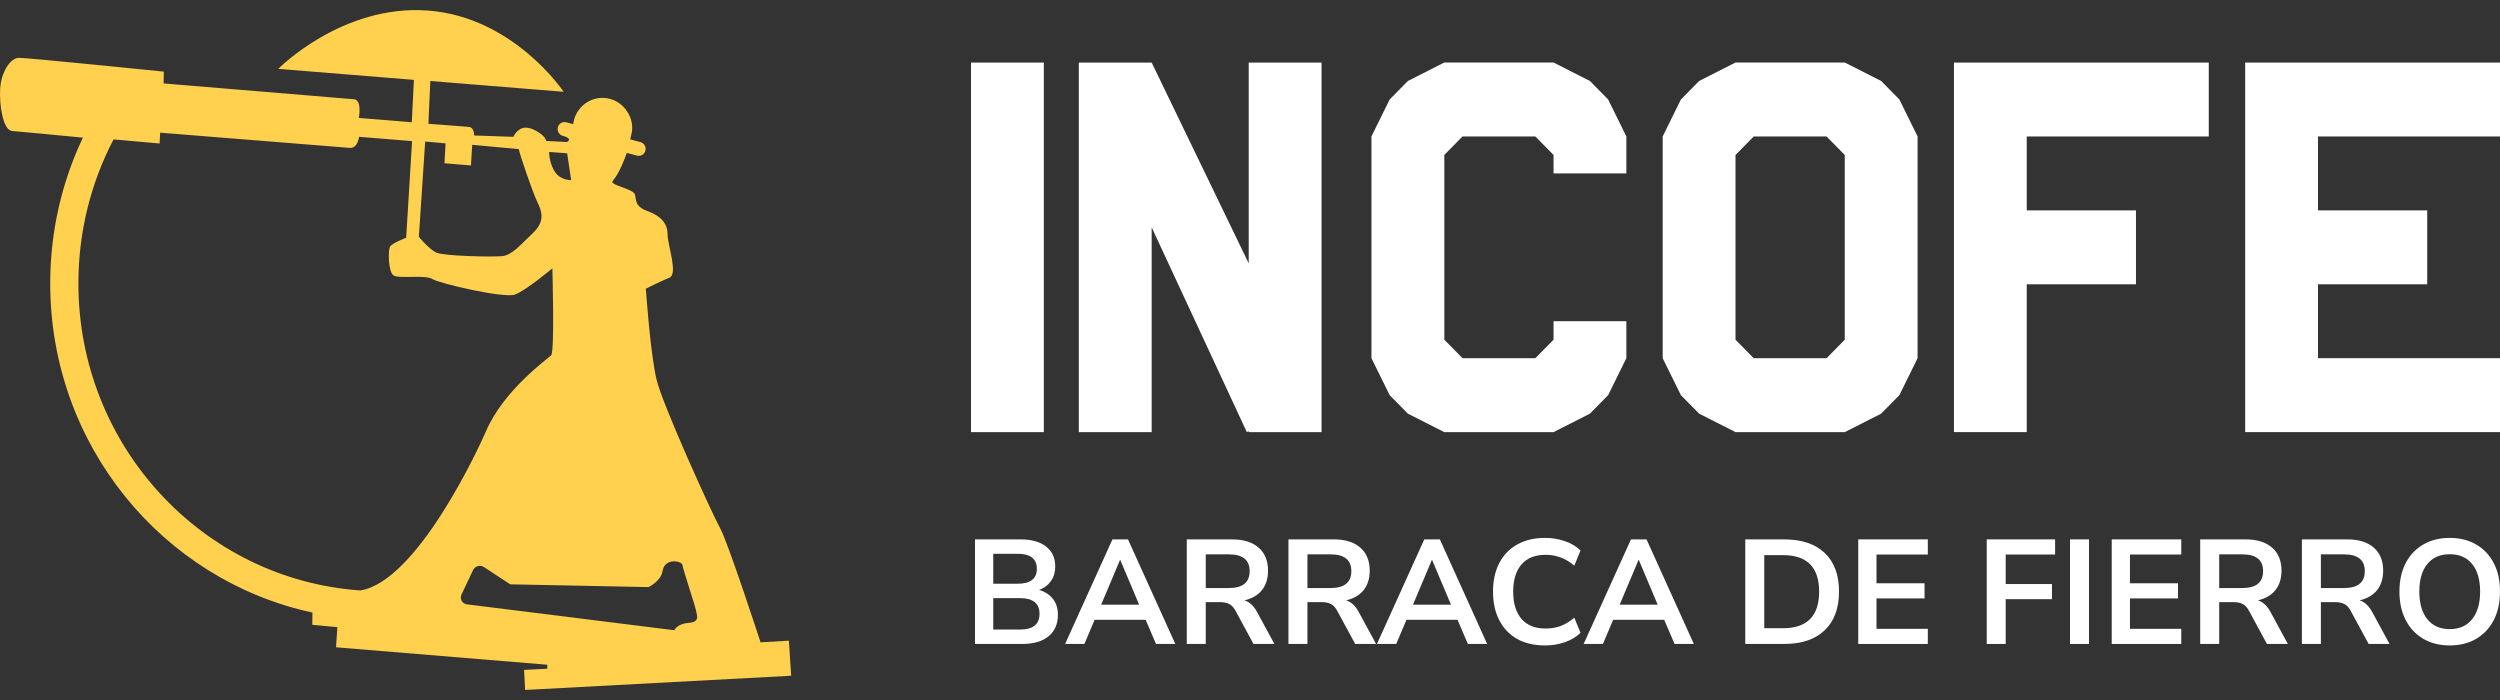 <?xml version="1.0" encoding="UTF-8"?> <svg xmlns="http://www.w3.org/2000/svg" width="200" height="56" viewBox="0 0 200 56" fill="none"><rect x="0" y="0" width="200" height="56" fill="#333333" stroke="none"/><g clip-path="url(#clip0_90_1058)"><path d="M77.682 34.571V5.006H83.506V34.571H77.682Z" fill="white"></path><path d="M115.543 34.571L112.63 33.092L111.173 31.613L109.716 28.655V10.915L111.173 7.958L112.63 6.479L115.543 5H124.281L127.194 6.479L128.651 7.958L130.108 10.915V13.873H124.283V12.394L122.827 10.915H117.003L115.546 12.394V27.177L117.003 28.655H122.827L124.283 27.177V25.698H130.108V28.655L128.651 31.613L127.194 33.092L124.281 34.571H115.543Z" fill="white"></path><path d="M138.842 34.571L135.929 33.092L134.472 31.613L133.015 28.655V10.915L134.472 7.958L135.929 6.479L138.842 5H147.58L150.493 6.479L151.95 7.958L153.407 10.915V28.655L151.95 31.613L150.493 33.092L147.58 34.571H138.842ZM146.123 28.658L147.58 27.179V12.397L146.123 10.918H140.299L138.842 12.397V27.179L140.299 28.658H146.123Z" fill="white"></path><path d="M156.315 34.571V5.006H176.701V10.918H162.139V16.831H170.877V22.743H162.139V34.568H156.315V34.571Z" fill="white"></path><path d="M179.614 34.571V5.006H200V10.918H185.438V16.831H194.176V22.743H185.438V28.655H200V34.568H179.614V34.571Z" fill="white"></path><path d="M99.897 5.006V21.067L92.133 5.006H86.306V34.571H92.133V18.188L99.747 34.571L99.897 34.494V34.571H105.724V5.006H99.897Z" fill="white"></path><path d="M195.978 51.635C195.171 51.635 194.463 51.457 193.854 51.101C193.253 50.745 192.786 50.247 192.454 49.606C192.121 48.957 191.955 48.198 191.955 47.328C191.955 46.45 192.121 45.69 192.454 45.05C192.786 44.409 193.253 43.914 193.854 43.566C194.455 43.211 195.163 43.032 195.978 43.032C196.792 43.032 197.5 43.211 198.102 43.566C198.703 43.914 199.169 44.409 199.502 45.05C199.834 45.69 200 46.446 200 47.316C200 48.194 199.834 48.957 199.502 49.606C199.169 50.247 198.703 50.745 198.102 51.101C197.5 51.457 196.792 51.635 195.978 51.635ZM195.978 50.33C196.745 50.33 197.342 50.065 197.769 49.535C198.196 49.005 198.41 48.269 198.41 47.328C198.41 46.379 198.196 45.643 197.769 45.121C197.35 44.599 196.753 44.338 195.978 44.338C195.21 44.338 194.613 44.599 194.186 45.121C193.759 45.643 193.545 46.379 193.545 47.328C193.545 48.269 193.759 49.005 194.186 49.535C194.613 50.065 195.21 50.33 195.978 50.33Z" fill="white"></path><path d="M184.152 51.516V43.151H187.783C188.7 43.151 189.408 43.373 189.907 43.816C190.405 44.251 190.654 44.864 190.654 45.655C190.654 46.28 190.492 46.798 190.168 47.209C189.843 47.612 189.377 47.885 188.767 48.028C189.171 48.154 189.503 48.459 189.764 48.941L191.164 51.516H189.491L188.044 48.846C187.901 48.586 187.731 48.407 187.533 48.313C187.344 48.218 187.098 48.17 186.798 48.17H185.671V51.516H184.152ZM185.671 47.043H187.522C188.629 47.043 189.183 46.592 189.183 45.69C189.183 44.797 188.629 44.349 187.522 44.349H185.671V47.043Z" fill="white"></path><path d="M176.017 51.516V43.151H179.648C180.566 43.151 181.274 43.373 181.772 43.816C182.271 44.251 182.52 44.864 182.52 45.655C182.52 46.28 182.358 46.798 182.033 47.209C181.709 47.612 181.242 47.885 180.633 48.028C181.037 48.154 181.369 48.459 181.63 48.941L183.03 51.516H181.357L179.909 48.846C179.767 48.586 179.597 48.407 179.399 48.313C179.209 48.218 178.964 48.17 178.663 48.17H177.536V51.516H176.017ZM177.536 47.043H179.387C180.495 47.043 181.048 46.592 181.048 45.69C181.048 44.797 180.495 44.349 179.387 44.349H177.536V47.043Z" fill="white"></path><path d="M168.938 51.516V43.151H174.502V44.361H170.397V46.663H174.241V47.874H170.397V50.306H174.502V51.516H168.938Z" fill="white"></path><path d="M165.6 51.516V43.151H167.119V51.516H165.6Z" fill="white"></path><path d="M158.938 51.516V43.151H164.408V44.361H160.456V46.723H164.158V47.933H160.456V51.516H158.938Z" fill="white"></path><path d="M148.66 51.516V43.151H154.225V44.361H150.119V46.663H153.964V47.874H150.119V50.306H154.225V51.516H148.66Z" fill="white"></path><path d="M139.622 51.516V43.151H142.73C144.13 43.151 145.21 43.511 145.97 44.231C146.737 44.951 147.121 45.983 147.121 47.328C147.121 48.665 146.737 49.697 145.97 50.425C145.21 51.152 144.13 51.516 142.73 51.516H139.622ZM141.14 50.258H142.635C144.565 50.258 145.531 49.282 145.531 47.328C145.531 45.382 144.565 44.409 142.635 44.409H141.14V50.258Z" fill="white"></path><path d="M126.692 51.516L130.477 43.151H131.723L135.508 51.516H133.966L133.135 49.582H129.053L128.235 51.516H126.692ZM131.082 44.8L129.575 48.372H132.613L131.106 44.8H131.082Z" fill="white"></path><path d="M123.606 51.635C122.736 51.635 121.989 51.461 121.364 51.113C120.747 50.757 120.272 50.258 119.94 49.618C119.608 48.969 119.442 48.206 119.442 47.328C119.442 46.45 119.608 45.69 119.94 45.05C120.272 44.409 120.747 43.914 121.364 43.566C121.989 43.211 122.736 43.032 123.606 43.032C124.168 43.032 124.698 43.12 125.196 43.294C125.703 43.468 126.118 43.717 126.442 44.041L125.944 45.251C125.588 44.951 125.224 44.733 124.852 44.599C124.48 44.456 124.081 44.385 123.654 44.385C122.807 44.385 122.163 44.642 121.72 45.156C121.277 45.663 121.055 46.386 121.055 47.328C121.055 48.269 121.277 48.997 121.72 49.511C122.163 50.025 122.807 50.282 123.654 50.282C124.081 50.282 124.48 50.215 124.852 50.081C125.224 49.938 125.588 49.717 125.944 49.416L126.442 50.626C126.118 50.943 125.703 51.192 125.196 51.374C124.698 51.548 124.168 51.635 123.606 51.635Z" fill="white"></path><path d="M110.157 51.516L113.942 43.151H115.188L118.973 51.516H117.43L116.6 49.582H112.518L111.699 51.516H110.157ZM114.547 44.8L113.04 48.372H116.078L114.571 44.8H114.547Z" fill="white"></path><path d="M103.075 51.516V43.151H106.706C107.623 43.151 108.331 43.373 108.83 43.816C109.328 44.251 109.577 44.864 109.577 45.655C109.577 46.28 109.415 46.798 109.091 47.209C108.766 47.612 108.3 47.885 107.691 48.028C108.094 48.154 108.426 48.459 108.687 48.941L110.088 51.516H108.414L106.967 48.846C106.825 48.586 106.654 48.407 106.457 48.313C106.267 48.218 106.022 48.17 105.721 48.17H104.594V51.516H103.075ZM104.594 47.043H106.445C107.552 47.043 108.106 46.592 108.106 45.69C108.106 44.797 107.552 44.349 106.445 44.349H104.594V47.043Z" fill="white"></path><path d="M94.941 51.516V43.151H98.572C99.489 43.151 100.197 43.373 100.695 43.816C101.194 44.251 101.443 44.864 101.443 45.655C101.443 46.28 101.281 46.798 100.956 47.209C100.632 47.612 100.165 47.885 99.556 48.028C99.96 48.154 100.292 48.459 100.553 48.941L101.953 51.516H100.28L98.833 48.846C98.69 48.586 98.52 48.407 98.322 48.313C98.132 48.218 97.887 48.17 97.587 48.17H96.46V51.516H94.941ZM96.46 47.043H98.311C99.418 47.043 99.972 46.592 99.972 45.69C99.972 44.797 99.418 44.349 98.311 44.349H96.46V47.043Z" fill="white"></path><path d="M85.209 51.516L88.995 43.151H90.24L94.025 51.516H92.483L91.652 49.582H87.571L86.752 51.516H85.209ZM89.6 44.8L88.093 48.372H91.13L89.623 44.8H89.6Z" fill="white"></path><path d="M78 51.516V43.151H81.655C82.533 43.151 83.213 43.345 83.695 43.733C84.178 44.112 84.419 44.642 84.419 45.322C84.419 45.773 84.305 46.161 84.075 46.485C83.846 46.81 83.529 47.047 83.126 47.197C83.6 47.332 83.968 47.569 84.229 47.909C84.498 48.241 84.633 48.665 84.633 49.179C84.633 49.922 84.38 50.5 83.873 50.911C83.375 51.315 82.679 51.516 81.785 51.516H78ZM79.46 46.699H81.394C82.43 46.699 82.948 46.299 82.948 45.501C82.948 44.702 82.43 44.302 81.394 44.302H79.46V46.699ZM79.46 50.365H81.595C82.639 50.365 83.162 49.946 83.162 49.108C83.162 48.269 82.639 47.85 81.595 47.85H79.46V50.365Z" fill="white"></path><path d="M63.112 51.254L60.844 51.386C60.844 51.386 58.25 43.405 57.599 42.231C56.949 41.057 53.04 32.464 52.534 30.406C52.028 28.349 51.667 23.097 51.667 23.097C51.667 23.097 52.823 22.51 53.549 22.216C54.272 21.923 53.404 19.608 53.404 18.728C53.404 17.848 52.826 17.258 51.811 16.891C50.8 16.524 50.908 16.047 50.8 15.57C50.691 15.093 48.728 14.819 49.012 14.483C49.568 13.829 50.018 12.612 50.143 12.231L50.961 12.451C51.255 12.53 51.556 12.35 51.633 12.054C51.711 11.757 51.533 11.45 51.242 11.371L50.416 11.15L50.419 11.128L50.51 10.761C50.697 10.03 50.463 9.358 50.199 8.963C49.782 8.28 49.042 7.829 48.195 7.829C46.996 7.829 46.007 8.738 45.857 9.914C45.851 9.92 45.846 9.923 45.84 9.928L45.301 9.785C45.006 9.706 44.706 9.886 44.628 10.182C44.55 10.479 44.728 10.786 45.02 10.865L45.173 10.908C45.442 11.001 45.523 11.094 45.523 11.17C45.523 11.283 45.351 11.362 45.351 11.362L43.713 11.277L43.605 11.057C43.496 10.837 42.665 10.177 42.012 10.213C41.359 10.25 41.072 10.947 41.072 10.947L37.925 10.837C37.925 10.837 37.972 10.202 37.503 10.151C37.141 10.112 34.272 9.906 34.272 9.906L34.425 6.48L45.092 7.343C45.092 7.343 41.106 1.358 34.233 0.844C27.361 0.33 22.26 5.509 22.26 5.509L33.113 6.389L32.943 9.779L28.704 9.437C28.704 9.437 28.996 7.987 28.312 7.939C27.806 7.899 13.091 6.675 13.091 6.675L13.105 5.729C13.105 5.729 2.252 4.626 1.529 4.626C0.806 4.626 0.084 5.8 0.011 7.123C-0.061 8.444 0.248 10.425 0.97 10.479C1.563 10.524 4.907 10.846 6.631 11.012C4.957 14.54 4.017 18.497 4.017 22.676C4.017 35.616 13.011 46.419 24.995 49.004L24.984 49.983L26.989 50.173L26.883 51.784L43.783 53.178V53.497L41.926 53.593L42.009 55.196L63.293 54.059L63.112 51.256V51.254ZM45.373 12.265L45.693 14.41C45.693 14.41 44.892 14.441 44.433 13.806C43.975 13.171 43.927 12.305 43.927 12.155L45.376 12.265H45.373ZM34.014 11.323L35.643 11.469L35.559 13.061L37.678 13.236L37.775 11.585L41.506 11.929C41.506 12.149 42.623 15.423 42.985 16.157C43.346 16.891 43.635 17.701 42.623 18.655C41.611 19.608 40.958 20.419 40.163 20.492C39.368 20.565 35.459 20.492 34.881 20.198C34.303 19.905 33.508 18.951 33.508 18.951L34.014 11.325V11.323ZM28.829 47.237C16.224 46.354 6.272 35.692 6.272 22.673C6.272 18.511 7.289 14.588 9.085 11.15L12.766 11.481L12.813 10.614C12.813 10.614 27.364 11.783 27.989 11.831C28.618 11.879 28.723 10.944 28.723 10.944L32.966 11.289L32.493 19.019C32.493 19.019 31.337 19.459 31.192 19.752C31.047 20.046 31.047 21.736 31.481 22.03C31.915 22.323 34.014 21.957 34.592 22.323C35.17 22.69 40.308 23.867 41.175 23.571C42.042 23.277 44.189 21.465 44.189 21.465C44.189 21.465 44.383 28.123 44.094 28.419C43.805 28.716 40.308 31.185 38.884 34.49C38.378 35.667 33.413 46.504 28.829 47.235V47.237ZM55.067 49.831C54.163 49.904 53.947 50.418 53.947 50.418L37.347 48.347C36.974 48.299 36.758 47.898 36.922 47.556C37.197 46.981 37.578 46.171 37.842 45.615C38 45.279 38.412 45.163 38.718 45.366L40.814 46.746L51.884 46.967C51.884 46.967 52.873 46.498 53.004 45.682C53.185 44.582 54.561 44.875 54.597 45.206C54.633 45.536 55.573 48.327 55.681 48.84C55.79 49.354 55.97 49.758 55.067 49.831Z" fill="#FFD14F"></path></g><defs><clipPath id="clip0_90_1058"><rect width="200" height="54.386" fill="white" transform="translate(0 0.807)"></rect></clipPath></defs></svg> 